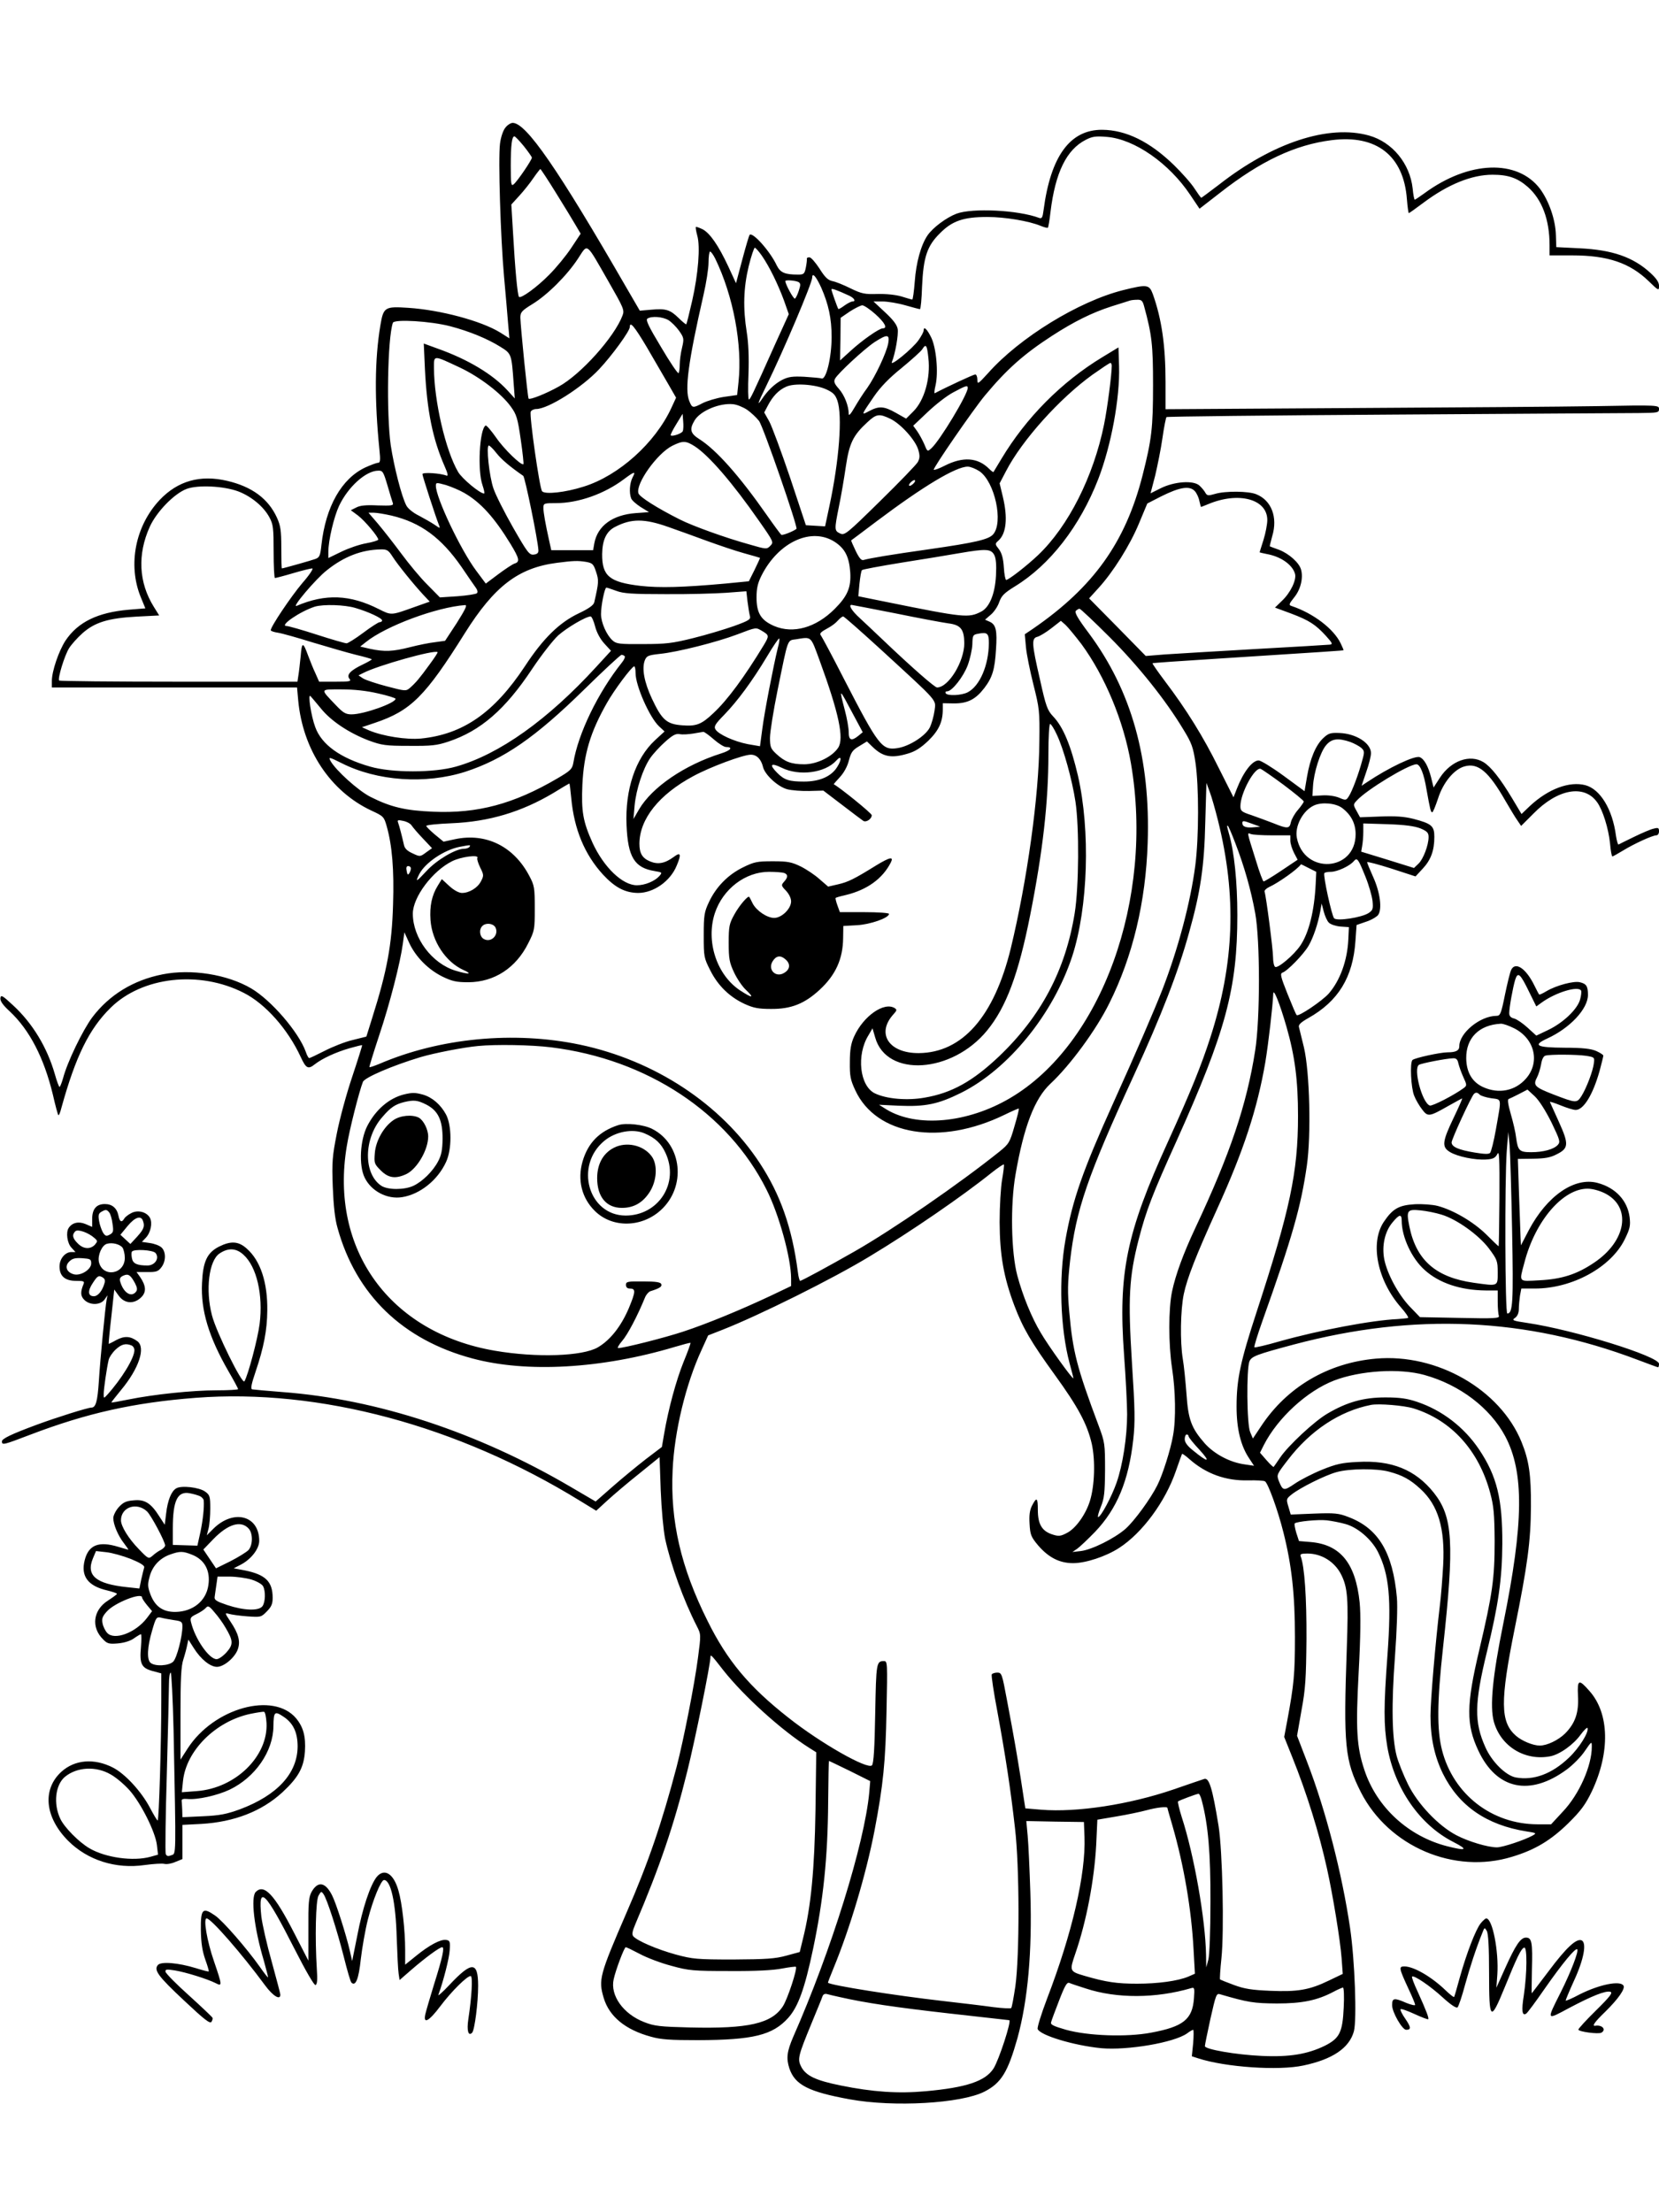 <?xml version="1.0" standalone="no"?>
<!DOCTYPE svg PUBLIC "-//W3C//DTD SVG 20010904//EN"
 "http://www.w3.org/TR/2001/REC-SVG-20010904/DTD/svg10.dtd">
<svg version="1.0" xmlns="http://www.w3.org/2000/svg"
 width="864pt" height="1152pt" viewBox="0 0 864 1152"
 preserveAspectRatio="xMidYMid meet">

<g transform="translate(0,1152) scale(0.1,-0.1)"
fill="#000000" stroke="none">
<path d="M2631 10854 c-11 -14 -23 -49 -27 -82 -10 -79 3 -492 21 -692 8 -91
18 -200 21 -243 l7 -79 -49 31 c-98 60 -310 117 -478 128 -122 8 -129 4 -145
-91 -30 -179 -31 -389 -5 -648 6 -55 4 -68 -7 -68 -8 0 -37 -11 -66 -24 -124
-58 -207 -204 -229 -404 -6 -56 -10 -65 -32 -73 -22 -8 -167 -49 -174 -49 -2
0 -3 48 -3 108 0 90 -4 115 -23 157 -45 98 -130 161 -259 191 -140 33 -257 0
-351 -99 -127 -135 -167 -337 -100 -504 l25 -61 -86 -7 c-162 -14 -265 -64
-330 -161 -35 -54 -71 -159 -71 -210 l0 -34 639 0 638 0 6 -67 c24 -258 168
-474 381 -574 63 -29 66 -32 80 -82 28 -99 39 -226 33 -407 -6 -211 -31 -345
-109 -592 l-30 -96 -72 -18 c-39 -9 -104 -35 -145 -56 -41 -21 -77 -38 -81
-38 -3 0 -12 15 -18 34 -37 102 -180 268 -284 329 -124 73 -313 103 -462 73
-152 -30 -277 -107 -365 -223 -50 -67 -131 -234 -153 -319 -7 -24 -15 -44 -18
-44 -3 0 -14 29 -24 65 -40 140 -116 266 -218 360 -55 51 -63 56 -66 38 -2
-15 12 -36 48 -69 104 -97 179 -243 225 -433 13 -57 26 -106 29 -108 3 -3 10
15 16 39 74 267 144 410 256 520 164 162 462 196 693 78 113 -57 230 -189 297
-334 28 -61 39 -66 75 -37 39 30 109 62 178 82 36 10 66 18 67 16 1 -1 -22
-75 -52 -165 -30 -89 -66 -222 -80 -295 -23 -117 -26 -147 -21 -277 4 -98 11
-167 25 -215 96 -347 339 -582 702 -679 282 -76 673 -54 1054 60 44 13 81 23
82 21 2 -1 -14 -46 -36 -99 -39 -97 -79 -245 -101 -373 l-12 -70 -83 -63 c-45
-35 -123 -99 -172 -142 l-90 -79 -128 75 c-487 286 -1010 458 -1503 495 -80 6
-151 13 -158 14 -9 3 -3 30 18 92 43 127 60 216 61 318 2 147 -36 261 -107
323 -43 39 -83 41 -145 10 -62 -32 -83 -78 -88 -190 -7 -141 35 -280 138 -459
28 -48 50 -89 50 -93 0 -3 -51 -6 -112 -6 -126 0 -327 -21 -460 -48 -49 -10
-88 -17 -88 -15 0 2 23 31 50 64 94 113 130 222 85 255 -37 27 -67 28 -109 6
-21 -12 -40 -21 -40 -20 -1 2 5 66 14 143 l15 140 23 -32 c30 -42 80 -46 118
-8 27 27 25 59 -7 106 l-18 25 55 0 c47 -1 58 3 74 24 25 32 25 82 1 104 -11
10 -38 20 -61 23 l-41 6 20 21 c26 27 36 77 22 104 -17 31 -63 43 -97 25 -16
-8 -33 -21 -37 -29 -13 -22 -24 -17 -30 15 -8 40 -33 61 -71 61 -44 0 -66 -26
-66 -78 l0 -41 -35 15 c-36 15 -69 7 -87 -20 -16 -23 -8 -80 14 -103 l21 -23
-21 0 c-33 0 -62 -35 -62 -75 0 -50 28 -75 86 -75 40 0 45 -2 39 -17 -17 -41
-16 -62 4 -82 29 -29 83 -28 105 1 l16 23 -5 -25 c-7 -40 -33 -306 -40 -420
-7 -108 -16 -140 -39 -140 -19 0 -184 -52 -284 -89 -135 -50 -182 -73 -182
-87 0 -21 9 -18 148 35 294 112 538 167 862 192 642 49 1363 -144 2000 -536
l85 -52 60 55 c33 30 107 93 165 139 l105 85 6 -173 c4 -100 14 -207 23 -252
30 -138 95 -318 165 -455 22 -43 22 -44 6 -165 -18 -139 -75 -428 -111 -567
-77 -293 -148 -501 -261 -760 -141 -326 -147 -349 -119 -444 29 -97 113 -166
246 -202 52 -15 102 -18 245 -18 288 1 389 26 470 116 52 58 86 153 129 357
54 256 77 479 79 767 1 118 3 214 4 214 2 0 51 -24 109 -52 l106 -53 -5 -60
c-25 -266 -198 -823 -396 -1272 -33 -77 -37 -111 -20 -164 29 -86 100 -122
314 -161 229 -42 580 -22 702 40 88 45 122 102 172 279 54 198 77 449 67 758
-4 121 -10 254 -14 296 l-7 76 150 -3 150 -2 3 -78 c7 -193 -64 -501 -195
-842 -30 -79 -52 -150 -49 -158 13 -33 189 -86 332 -100 136 -12 378 29 446
77 14 11 29 19 32 19 3 0 3 -31 0 -69 l-7 -69 34 -11 c142 -46 418 -65 547
-37 152 32 239 91 263 178 16 61 5 370 -20 539 -42 284 -126 610 -223 862
l-53 138 23 132 c21 112 24 167 26 372 1 216 -10 378 -30 430 -5 12 3 15 35
15 73 0 141 -42 175 -108 35 -69 39 -129 30 -387 -18 -507 -10 -583 74 -749
145 -282 485 -428 787 -335 120 36 202 86 292 174 67 66 90 98 123 166 96 203
92 406 -12 523 -56 64 -64 61 -60 -25 5 -87 -14 -143 -68 -197 -35 -34 -93
-62 -131 -62 -35 0 -93 24 -124 51 -82 72 -83 179 -6 561 66 326 83 452 84
633 1 165 -10 240 -49 336 -111 273 -440 462 -758 434 -250 -22 -464 -148
-599 -353 l-42 -63 -14 33 c-18 40 -20 328 -4 369 12 26 34 35 233 88 626 166
1208 140 1788 -80 56 -21 104 -39 107 -39 3 0 5 8 5 18 0 39 -444 177 -687
213 -75 11 -81 14 -63 26 13 9 20 26 20 46 0 18 3 49 6 70 l7 37 71 0 c194 0
395 110 467 255 28 57 31 72 26 116 -11 87 -73 154 -167 179 -120 32 -263 -67
-358 -246 l-41 -79 -2 40 c-1 22 -4 123 -8 225 l-6 185 80 1 c61 1 90 6 122
23 63 31 64 53 12 168 -24 53 -45 99 -47 104 -2 4 23 -4 55 -17 32 -13 67 -24
79 -24 41 0 89 78 124 201 11 41 20 77 20 82 0 4 -17 15 -37 24 -28 12 -71 17
-165 17 -146 1 -168 12 -90 48 118 54 212 154 212 227 0 45 -8 58 -42 66 -31
8 -122 -16 -173 -46 -20 -12 -37 -20 -39 -18 -2 2 -14 24 -26 49 -43 87 -97
123 -119 81 -6 -10 -20 -68 -33 -130 -20 -100 -25 -111 -44 -111 -85 0 -194
-89 -194 -158 0 -23 -18 -32 -61 -32 -38 0 -171 -29 -183 -40 -14 -14 -8 -145
9 -186 8 -21 27 -53 41 -71 30 -40 37 -39 137 18 38 21 70 39 72 39 2 0 -18
-46 -45 -102 -59 -123 -62 -151 -19 -177 39 -24 132 -43 189 -39 36 2 47 8 58
28 10 21 12 -15 11 -227 -1 -139 -3 -253 -4 -253 -2 0 -31 28 -66 63 -67 65
-169 125 -251 147 -26 7 -80 11 -120 9 -83 -5 -115 -23 -162 -93 -72 -110 -33
-303 89 -443 25 -28 42 -53 38 -56 -5 -2 -28 -4 -53 -6 -136 -6 -409 -58 -616
-116 -69 -20 -129 -34 -131 -31 -3 3 16 65 42 138 156 438 200 593 231 808 23
161 15 486 -15 615 -12 49 -24 97 -26 106 -4 12 9 25 48 47 157 88 233 213
246 401 l6 84 49 17 c26 8 55 25 63 35 22 30 11 118 -26 199 -17 38 -31 72
-31 76 0 4 57 -11 126 -33 l126 -41 38 41 c42 45 60 94 60 165 0 57 -14 69
-110 94 -48 12 -93 15 -171 12 l-106 -4 -18 33 c-18 32 -18 34 1 54 49 55 270
189 311 189 19 0 39 -50 52 -130 19 -105 22 -120 30 -120 4 0 17 32 30 71 27
85 84 153 138 168 71 20 126 -27 213 -179 24 -41 52 -88 63 -103 l19 -28 64
64 c126 129 265 154 332 59 29 -40 59 -136 67 -214 3 -38 9 -68 12 -68 3 0 28
14 56 31 57 35 153 79 173 79 8 0 14 9 14 21 0 18 -4 20 -27 14 -16 -3 -62
-23 -103 -43 -41 -20 -78 -38 -81 -40 -3 -1 -9 19 -13 45 -18 139 -82 243
-159 264 -83 22 -193 -19 -288 -107 l-45 -43 -49 82 c-62 103 -110 164 -149
188 -71 43 -169 8 -227 -81 l-33 -51 -13 53 c-15 58 -36 96 -59 105 -26 10
-161 -54 -276 -131 l-27 -18 24 71 c14 39 25 83 25 99 0 52 -78 102 -165 105
-47 2 -57 -2 -84 -27 -39 -37 -68 -107 -84 -200 l-13 -76 -109 80 c-60 44
-119 80 -130 80 -33 0 -79 -59 -113 -146 l-18 -46 -77 153 c-80 162 -168 304
-281 453 -37 49 -65 90 -64 92 2 2 148 12 323 23 595 38 670 43 672 45 1 1 -6
17 -15 36 -37 76 -142 156 -255 194 -16 5 -15 10 13 45 33 40 48 100 36 144
-9 36 -63 84 -115 104 -25 9 -47 17 -48 18 -1 0 5 25 13 54 29 97 -4 185 -83
217 -40 17 -162 18 -215 2 -35 -10 -41 -10 -50 5 -5 10 -19 27 -31 38 -31 29
-131 22 -203 -14 l-52 -26 24 92 c12 51 30 139 38 196 8 57 18 106 21 109 3 3
533 9 1178 13 645 4 1220 8 1280 8 101 1 107 2 107 21 0 20 -3 21 -322 15
-178 -3 -756 -7 -1285 -10 l-963 -6 0 143 c0 188 -20 327 -66 456 -19 51 -30
52 -155 21 -231 -58 -539 -247 -703 -432 -53 -58 -56 -60 -56 -34 0 15 -5 27
-11 27 -9 0 -155 -68 -211 -98 -3 -1 -2 16 4 40 16 68 4 198 -23 252 -22 44
-39 59 -39 34 0 -7 -12 -29 -26 -49 -31 -45 -152 -143 -139 -114 17 42 35 142
30 172 -4 22 -24 48 -66 87 l-60 56 48 0 c26 0 80 -9 118 -20 38 -11 73 -20
76 -20 4 0 9 53 11 118 7 153 26 211 93 277 64 65 123 85 247 85 91 0 217 -21
277 -46 19 -8 36 -12 38 -10 3 2 9 40 14 83 25 204 83 324 184 375 33 17 51
20 110 15 144 -12 323 -137 433 -301 l49 -73 107 83 c212 166 391 250 581 274
234 30 375 -81 392 -307 3 -40 8 -73 10 -73 2 0 36 24 76 54 128 96 252 146
360 146 82 0 130 -17 183 -63 75 -66 114 -171 114 -304 l0 -53 118 0 c185 0
300 -39 399 -135 51 -50 53 -50 53 -24 0 19 -13 38 -44 67 -90 83 -199 121
-371 129 l-120 6 -2 61 c-2 82 -36 179 -83 243 -118 155 -371 146 -601 -23
-26 -19 -49 -34 -51 -34 -3 0 -8 26 -11 58 -14 130 -106 242 -227 276 -210 59
-501 -36 -782 -256 -49 -37 -90 -68 -92 -68 -2 0 -18 22 -35 48 -17 27 -66 82
-108 123 -126 122 -249 182 -373 183 -167 1 -268 -137 -305 -417 -5 -40 -9
-47 -23 -42 -108 41 -348 53 -431 22 -54 -21 -122 -72 -150 -112 -35 -51 -60
-143 -67 -241 -4 -52 -10 -94 -13 -94 -3 0 -28 7 -56 16 -31 9 -79 14 -125 13
-67 -2 -82 1 -140 29 -36 18 -78 35 -95 38 -23 5 -39 20 -67 65 -21 32 -44 59
-53 59 -8 0 -14 -3 -13 -7 1 -5 -1 -25 -5 -45 -7 -35 -11 -38 -41 -38 -69 0
-92 10 -111 48 -34 73 -125 175 -141 159 -3 -3 -20 -60 -38 -128 l-33 -124
-40 87 c-52 111 -96 174 -134 194 -17 8 -33 14 -35 12 -2 -2 1 -22 7 -44 17
-58 5 -202 -26 -339 -15 -66 -29 -122 -31 -124 -1 -2 -20 13 -40 33 -45 44
-67 50 -144 43 l-58 -5 -68 117 c-360 624 -524 861 -594 861 -10 0 -28 -11
-39 -26z m97 -95 c23 -29 42 -56 42 -60 0 -12 -76 -124 -95 -139 -13 -11 -15
1 -15 96 0 109 6 154 19 154 4 0 26 -23 49 -51z m169 -246 c44 -71 90 -146
103 -169 l24 -41 -49 -74 c-27 -41 -79 -104 -115 -140 -64 -65 -147 -125 -157
-115 -8 7 -21 153 -31 331 l-9 150 41 45 c23 25 56 66 74 93 18 26 35 47 36
47 2 0 40 -57 83 -127z m272 -459 c79 -138 84 -149 73 -177 -42 -112 -217
-307 -332 -370 -68 -38 -150 -70 -157 -63 -5 5 -42 375 -43 422 0 28 7 36 62
70 79 48 181 150 238 237 53 80 38 92 159 -119z m799 134 c40 -58 84 -149 115
-233 l25 -71 -70 -154 c-123 -275 -131 -290 -138 -290 -4 0 -5 60 -2 133 3 87
0 161 -9 217 -20 126 -17 230 10 343 13 53 28 97 32 97 4 0 21 -19 37 -42z
m-243 -15 c94 -194 142 -449 121 -644 l-7 -66 -70 -10 c-38 -6 -87 -21 -109
-32 -52 -27 -55 -27 -70 10 -25 60 -6 204 74 554 14 61 26 136 26 168 0 31 4
57 8 57 5 0 17 -17 27 -37z m552 -151 c38 -87 54 -160 54 -257 0 -105 -28
-223 -52 -216 -8 3 -48 6 -90 9 -62 3 -83 0 -115 -16 -39 -20 -77 -56 -107
-102 -27 -39 -20 -19 24 71 90 184 239 535 239 564 0 29 21 4 47 -53z m-118
29 c11 -7 11 -15 1 -45 -6 -19 -15 -38 -20 -41 -7 -4 -50 75 -50 91 0 8 55 3
69 -5z m264 -71 c27 -13 36 -30 16 -30 -6 0 -24 -9 -41 -21 -16 -12 -30 -20
-32 -18 -5 7 -36 95 -36 102 0 7 28 -3 93 -33z m1536 -57 c40 -146 46 -201 46
-408 0 -224 -7 -283 -55 -472 -89 -348 -256 -581 -570 -797 l-43 -29 6 -66 c3
-36 21 -124 39 -196 31 -123 33 -138 31 -295 -2 -286 -64 -727 -149 -1079 -87
-355 -252 -543 -479 -545 -156 -1 -223 102 -132 202 18 20 19 24 7 32 -55 35
-164 -41 -212 -148 -16 -35 -22 -69 -22 -132 -1 -74 3 -93 28 -147 109 -236
443 -291 778 -128 39 19 73 34 74 32 2 -2 -8 -43 -23 -93 -24 -84 -29 -91 -78
-131 -210 -168 -555 -406 -755 -520 -135 -77 -275 -153 -283 -153 -3 0 -9 21
-12 48 -30 229 -91 402 -198 565 -202 308 -547 535 -937 617 -344 72 -730 35
-1044 -100 -27 -11 -50 -19 -52 -17 -2 1 21 75 50 163 57 170 111 382 124 480
l8 59 26 -57 c34 -72 98 -137 173 -174 50 -24 72 -29 135 -29 134 1 247 74
311 203 33 65 34 71 34 182 0 107 -2 119 -28 168 -81 155 -226 226 -387 192
l-60 -13 -45 37 c-25 21 -45 41 -45 45 0 5 60 11 133 14 194 8 363 59 528 157
45 28 83 50 84 50 2 0 6 -34 10 -76 15 -163 70 -294 165 -398 63 -68 115 -95
183 -96 81 0 168 61 201 142 26 61 21 73 -16 45 -45 -33 -81 -40 -122 -23 -41
17 -56 42 -56 93 1 129 103 256 280 351 88 48 261 112 300 112 31 0 54 -23 64
-65 10 -40 77 -102 126 -115 23 -6 74 -10 114 -9 l74 2 97 -74 c53 -41 103
-78 110 -83 15 -11 45 9 45 29 0 10 -171 148 -198 161 -1 0 13 17 32 37 21 23
39 55 47 87 11 42 19 54 53 74 l41 25 30 -29 c54 -52 98 -60 184 -34 38 11 67
30 106 67 54 53 75 98 75 163 l0 32 59 -1 c71 0 112 21 158 81 41 54 54 96 60
199 7 100 0 130 -32 145 l-25 11 30 26 c17 14 37 44 44 66 12 33 26 47 81 81
183 112 339 313 435 560 67 174 113 421 108 587 l-3 98 -84 -51 c-213 -129
-398 -316 -526 -530 -22 -36 -40 -66 -41 -68 -1 -2 -11 5 -23 17 -59 59 -136
64 -231 16 -29 -15 -54 -24 -57 -21 -6 6 204 311 266 386 116 139 203 216 351
312 113 73 207 120 310 153 47 15 90 28 95 30 6 2 22 4 37 4 23 1 29 -5 37
-36z m-1400 -39 c49 -44 65 -74 38 -74 -18 0 -106 -61 -168 -118 l-54 -49 2
111 1 111 48 33 c27 17 56 32 65 32 9 0 40 -21 68 -46z m-1078 -31 c16 -10 41
-35 56 -56 25 -36 26 -41 15 -88 -7 -28 -12 -67 -12 -88 0 -21 -3 -41 -6 -44
-4 -4 -45 57 -91 135 -65 108 -82 143 -71 149 22 14 78 10 109 -8z m-1136 -32
c99 -26 194 -65 261 -107 58 -36 58 -37 69 -189 l6 -80 -38 42 c-77 84 -205
161 -362 217 l-74 27 6 -133 c11 -219 40 -363 103 -507 16 -36 19 -51 10 -48
-32 13 -126 19 -126 8 0 -10 69 -223 86 -265 7 -19 7 -19 -22 1 -16 11 -53 32
-81 47 -31 15 -59 38 -67 54 -25 48 -64 202 -81 313 -23 164 -17 556 11 638 7
20 196 9 299 -18z m1023 -108 c38 -65 88 -151 111 -191 l42 -73 -24 -52 c-84
-183 -274 -354 -457 -411 -97 -31 -203 -42 -217 -24 -13 16 -67 394 -59 414 3
7 16 14 28 14 63 0 239 112 328 207 67 71 160 199 160 220 0 32 23 5 88 -104z
m1258 20 c-9 -50 -68 -175 -110 -234 -19 -25 -48 -71 -65 -100 -20 -35 -31
-47 -31 -34 0 41 -22 97 -51 130 -24 27 -28 38 -20 53 15 28 150 153 205 190
67 43 80 42 72 -5z m209 -77 c12 -106 -21 -221 -78 -278 l-38 -38 -53 30 c-62
35 -88 37 -140 9 -42 -22 -43 -24 26 77 33 48 79 96 144 148 52 43 100 86 107
97 19 31 25 23 32 -45z m-2440 -50 c104 -49 217 -136 265 -203 30 -41 36 -60
52 -172 10 -68 16 -126 14 -128 -10 -10 -102 79 -142 138 -26 37 -51 66 -55
63 -32 -19 -43 -236 -16 -311 8 -24 12 -43 8 -43 -22 0 -114 77 -135 112 -66
113 -125 370 -126 541 0 69 -6 69 135 3z m3395 9 c0 -44 -23 -222 -40 -305
-55 -271 -186 -531 -344 -681 -58 -55 -153 -129 -166 -129 -4 0 -10 29 -12 65
-3 46 -10 73 -25 94 -22 28 -22 29 -3 46 41 37 49 118 23 227 l-17 71 33 63
c83 161 280 380 451 503 47 33 88 61 93 61 4 0 7 -7 7 -15z m-1488 -122 c37
-17 48 -28 59 -59 27 -78 10 -310 -42 -552 l-22 -103 -50 3 -50 3 -82 247
c-46 136 -95 268 -109 294 l-26 46 19 36 c25 48 56 81 95 98 42 20 149 13 208
-13z m738 7 c0 -34 -145 -274 -189 -314 -21 -19 -21 -19 -37 20 -9 21 -26 52
-37 68 l-21 29 75 71 c41 39 101 86 134 103 65 35 75 38 75 23z m-1149 -114
c20 -14 48 -40 62 -58 22 -29 204 -555 195 -562 -16 -13 -72 -35 -79 -31 -4 3
-38 49 -75 102 -144 206 -264 341 -353 397 -46 29 -51 51 -24 96 29 50 131 93
202 85 19 -2 51 -15 72 -29z m-335 -111 c-4 -12 -55 -30 -63 -22 -2 3 11 29
29 58 l33 54 3 -39 c2 -21 1 -44 -2 -51z m1081 64 c54 -26 129 -109 145 -160
9 -31 9 -44 -2 -65 -8 -14 -97 -106 -197 -204 -174 -171 -184 -179 -208 -168
-30 14 -30 20 -6 140 11 52 27 146 36 208 18 122 38 163 112 231 47 44 62 46
120 18z m-1019 -143 c74 -48 196 -189 336 -390 75 -107 76 -110 58 -128 -18
-19 -21 -19 -110 7 -123 34 -295 96 -362 130 -119 60 -209 117 -215 136 -16
49 98 209 177 248 55 27 70 26 116 -3z m-1033 -35 c25 -32 69 -70 140 -119 9
-6 76 -333 79 -387 1 -14 -6 -21 -24 -23 -23 -3 -33 10 -108 141 -45 79 -91
170 -102 203 -22 63 -39 224 -24 224 5 -1 23 -18 39 -39z m2516 -95 c80 -55
126 -267 71 -329 -24 -27 -96 -43 -332 -77 -205 -29 -305 -46 -342 -56 -12 -4
-23 9 -42 48 -14 29 -24 53 -23 54 1 0 60 45 132 99 242 182 413 285 475 285
14 0 41 -11 61 -24z m-3083 -74 c12 -42 25 -84 28 -92 4 -13 -8 -14 -79 -12
-60 3 -92 0 -112 -11 l-28 -14 38 -28 c36 -28 105 -110 105 -125 0 -4 -28 -13
-62 -19 -35 -6 -93 -26 -130 -44 l-68 -33 0 32 c0 60 29 182 56 240 47 99 140
183 204 183 23 1 27 -6 48 -77z m1276 41 c-15 -30 -18 -80 -7 -108 3 -10 26
-30 49 -45 l44 -27 -69 -5 c-121 -9 -199 -66 -216 -158 l-6 -35 -109 0 -109 0
-10 45 c-21 94 -31 152 -31 175 0 24 3 25 66 25 116 0 252 48 354 125 55 41
63 43 44 8z m1466 -28 c-7 -8 -17 -15 -22 -15 -6 0 -5 7 2 15 7 8 17 15 22 15
6 0 5 -7 -2 -15z m-2342 -52 c85 -49 156 -127 241 -266 46 -76 50 -93 20 -102
-11 -4 -49 -29 -85 -56 l-64 -48 -50 67 c-82 110 -210 381 -210 442 0 18 2 18
53 4 28 -9 71 -27 95 -41z m-1177 8 c68 -26 132 -79 162 -135 20 -37 22 -56
22 -179 0 -75 3 -137 7 -137 4 0 47 11 94 25 47 14 93 25 100 25 8 0 -15 -35
-52 -77 -59 -70 -164 -226 -164 -245 0 -4 17 -10 38 -13 20 -3 102 -26 182
-51 80 -24 180 -53 224 -64 43 -10 80 -21 82 -23 2 -2 -19 -14 -46 -27 -65
-31 -87 -54 -70 -75 11 -13 2 -15 -73 -15 l-85 0 -19 43 c-11 23 -28 65 -38
92 -27 74 -33 74 -39 -1 -4 -38 -9 -84 -12 -101 l-5 -33 -618 0 c-340 0 -620
3 -623 6 -9 9 28 131 52 169 12 19 43 54 69 77 64 57 134 79 283 87 l117 6
-28 45 c-79 127 -86 273 -21 417 36 79 128 173 192 197 59 22 194 15 269 -13z
m4982 1 c9 -10 20 -33 23 -50 4 -18 8 -32 9 -32 1 0 18 7 38 15 158 66 307 26
307 -83 0 -22 -9 -69 -20 -104 -11 -34 -20 -64 -20 -64 0 -1 17 -5 37 -9 73
-13 133 -55 147 -102 10 -31 -23 -100 -68 -142 l-36 -35 84 -31 c95 -36 127
-57 182 -117 34 -38 36 -43 19 -45 -11 -1 -186 -12 -390 -23 -203 -12 -415
-24 -469 -28 l-99 -8 -147 150 -148 150 49 54 c76 83 164 223 211 337 l43 103
70 36 c100 50 151 58 178 28z m-4184 -127 c152 -36 259 -115 365 -268 33 -49
67 -98 75 -109 8 -11 10 -22 5 -27 -5 -5 -50 -12 -101 -16 l-92 -6 -64 65
c-36 35 -97 109 -137 163 -40 54 -95 124 -122 156 l-49 57 28 0 c15 0 57 -7
92 -15z m1441 -59 c52 -18 145 -52 205 -74 61 -22 146 -51 190 -63 44 -12 81
-23 83 -24 1 -1 -12 -29 -28 -62 l-30 -60 -123 -12 c-222 -20 -341 -23 -441
-12 -162 19 -201 51 -200 166 1 73 22 118 67 141 85 44 152 44 277 0z m869
-79 c52 -35 73 -76 79 -157 5 -79 -14 -124 -81 -191 -98 -98 -216 -131 -315
-89 -69 30 -92 67 -92 149 0 47 6 74 26 114 89 176 262 254 383 174z m-2305
-75 c26 -41 109 -144 162 -201 l32 -34 -82 -29 c-120 -43 -117 -43 -183 -10
-150 76 -278 81 -428 17 -30 -13 100 141 158 186 89 71 180 106 279 108 33 1
41 -4 62 -37z m3134 8 c9 -17 12 -51 9 -107 -5 -96 -34 -166 -77 -188 -66 -34
-87 -32 -497 51 l-143 29 6 65 c4 36 9 68 13 71 3 4 96 21 206 39 110 17 247
40 305 50 135 23 161 22 178 -10z m-2126 -36 c33 -6 39 -11 52 -51 15 -45 15
-54 -9 -159 -3 -15 -28 -33 -81 -58 -101 -48 -185 -130 -280 -275 -160 -242
-322 -355 -542 -377 -75 -7 -197 12 -269 42 l-38 17 68 23 c187 63 262 138
468 467 154 245 279 340 479 366 86 11 108 12 152 5z m158 -151 c37 -14 84
-17 255 -17 116 -1 258 3 316 7 l106 8 6 -53 c4 -29 9 -63 12 -74 6 -19 -2
-25 -82 -54 -48 -17 -144 -46 -213 -63 -108 -27 -143 -31 -261 -31 -123 -1
-139 1 -159 19 -31 28 -60 93 -60 137 0 45 19 138 28 138 4 0 27 -8 52 -17z
m-1359 -89 c68 -20 139 -53 139 -65 0 -5 -6 -9 -13 -9 -6 0 -45 -25 -85 -55
-40 -30 -80 -55 -87 -55 -8 0 -78 20 -155 45 -77 25 -148 45 -157 45 -42 0 71
77 147 101 44 13 155 10 211 -7z m528 -78 l-61 -93 -51 -7 c-29 -3 -88 -15
-131 -26 -90 -23 -133 -25 -208 -9 l-52 12 29 23 c104 84 368 182 517 193 13
1 1 -23 -43 -93z m2284 50 c122 -25 246 -48 275 -52 65 -8 83 -30 84 -103 0
-96 -82 -231 -142 -231 -12 0 -132 105 -280 246 -41 39 -96 91 -122 115 -41
37 -61 69 -43 69 3 0 105 -20 228 -44z m1115 -123 c151 -151 293 -329 385
-482 43 -70 51 -92 63 -173 18 -123 18 -388 -1 -535 -25 -193 -90 -436 -172
-648 -43 -109 -134 -321 -258 -595 -156 -346 -209 -497 -246 -705 -36 -202
-27 -462 21 -643 11 -40 20 -75 20 -79 0 -12 -130 168 -170 237 -47 78 -94
193 -122 298 -32 120 -37 369 -9 527 43 248 99 394 181 471 103 96 239 281
307 419 122 244 190 528 200 835 15 439 -84 793 -306 1092 -58 77 -76 109 -68
117 6 6 15 11 19 11 5 0 75 -66 156 -147z m-2679 56 c8 -32 27 -67 48 -90 l35
-38 -78 -85 c-251 -274 -503 -454 -729 -518 -115 -33 -335 -33 -448 0 -154 44
-252 114 -285 205 -22 58 -40 178 -25 162 5 -5 29 -34 54 -64 53 -66 147 -128
249 -167 68 -25 88 -28 210 -28 116 -1 145 2 205 22 168 56 296 167 436 378
48 72 109 150 136 175 45 40 143 98 169 99 5 0 16 -23 23 -51z m1488 -121
c307 -282 287 -259 280 -319 -4 -28 -15 -68 -25 -88 -23 -44 -107 -98 -169
-107 -80 -12 -98 12 -278 361 -59 116 -113 216 -118 223 -11 14 -6 19 43 46
14 8 34 23 44 35 11 12 23 21 27 21 5 0 93 -78 196 -172z m1045 28 c123 -168
220 -401 258 -622 121 -704 -153 -1462 -629 -1742 -222 -131 -487 -155 -645
-59 l-38 24 103 -5 c139 -6 205 8 324 67 247 123 480 410 579 711 83 255 95
655 30 940 -37 158 -77 255 -130 310 -29 31 -37 51 -68 192 -43 187 -45 214
-13 222 12 3 45 23 72 44 l50 39 24 -21 c13 -12 50 -57 83 -100z m-1661 67
c35 -21 35 -25 7 -72 -102 -168 -190 -287 -262 -354 -63 -60 -90 -70 -164 -64
-80 6 -105 28 -157 139 -40 86 -53 156 -37 199 10 24 17 27 79 34 91 9 296 61
402 101 103 39 96 38 132 17z m1179 -62 c-1 -115 -47 -223 -110 -256 -33 -17
-106 -20 -115 -5 -3 6 0 10 8 10 25 0 84 75 107 136 12 33 23 82 24 109 1 47
3 50 31 55 47 9 55 2 55 -49z m-1099 -24 c-23 -94 -70 -336 -81 -423 l-12 -90
-64 11 c-71 14 -153 51 -168 77 -9 15 -1 28 45 75 70 72 148 178 224 305 32
54 61 96 63 93 3 -2 0 -24 -7 -48z m217 -65 c101 -276 129 -408 97 -456 -31
-47 -111 -86 -177 -86 -67 0 -101 13 -145 54 -29 27 -33 36 -33 84 0 29 18
142 40 250 56 274 49 256 96 263 82 13 75 19 122 -109z m-2032 -24 c-50 -69
-71 -94 -102 -121 -20 -17 -25 -16 -120 9 -54 14 -110 33 -123 41 l-24 16 24
12 c74 39 373 123 388 109 2 -2 -17 -31 -43 -66z m1018 44 c2 -4 -4 -19 -15
-32 -125 -157 -228 -370 -253 -522 -6 -33 -14 -41 -84 -82 -227 -133 -415
-183 -646 -173 -145 6 -221 24 -326 77 -64 32 -183 140 -209 188 -11 21 -8 21
58 -12 186 -94 436 -111 644 -45 200 65 365 179 617 426 102 100 190 182 197
183 6 0 14 -4 17 -8z m56 -87 c0 -66 73 -231 122 -277 l29 -27 -50 -46 c-102
-95 -156 -257 -148 -442 7 -166 41 -222 146 -239 41 -7 41 -7 24 -27 -24 -26
-74 -47 -116 -47 -75 0 -172 93 -231 221 -50 111 -59 163 -53 303 8 161 41
272 127 424 38 68 130 191 143 192 4 0 7 -16 7 -35z m-1341 -106 c50 -11 91
-24 91 -28 0 -22 -165 -81 -229 -81 -31 0 -44 8 -82 48 -83 87 -85 82 29 82
66 0 131 -7 191 -21z m2471 -103 l53 -99 -23 -19 c-36 -29 -50 -23 -50 20 0
21 -9 72 -20 113 -31 119 -31 119 40 -15z m1064 -112 c35 -73 80 -236 97 -349
20 -133 18 -443 -4 -580 -48 -297 -175 -537 -394 -746 -136 -129 -246 -191
-388 -215 -90 -16 -197 -7 -258 22 -80 38 -98 200 -34 303 l21 36 14 -48 c59
-209 400 -187 583 37 99 121 163 292 224 600 66 333 95 588 95 839 0 86 4 157
9 157 5 0 21 -25 35 -56z m-1787 -24 c25 -22 54 -40 64 -40 39 0 25 -18 -27
-34 -189 -60 -358 -175 -426 -291 l-29 -50 6 70 c8 85 44 193 81 247 15 22 50
60 78 85 39 35 56 44 76 40 14 -3 45 -1 70 3 25 4 49 8 53 9 5 0 29 -17 54
-39z m3316 -14 c21 -8 47 -22 57 -31 16 -15 17 -21 5 -63 -19 -72 -53 -162
-70 -188 -14 -22 -16 -23 -51 -8 -22 9 -58 14 -88 12 l-51 -3 3 50 c4 72 38
179 68 214 29 35 63 39 127 17z m-2673 -130 c-30 -49 -91 -76 -173 -76 -77 0
-102 8 -139 45 -44 44 -34 55 23 27 91 -45 226 -27 284 37 27 31 31 8 5 -33z
m2325 -93 c57 -43 105 -82 105 -87 0 -4 -14 -24 -30 -43 -17 -19 -33 -48 -37
-64 -7 -35 -17 -36 -91 -6 -31 12 -83 31 -114 42 -52 17 -58 22 -58 47 0 68
75 206 106 194 7 -3 61 -40 119 -83z m-342 -185 c98 -393 86 -742 -40 -1132
-47 -145 -100 -277 -221 -543 -216 -474 -259 -682 -228 -1108 9 -121 16 -260
16 -310 0 -117 -23 -265 -55 -356 -25 -72 -82 -179 -96 -179 -4 0 2 24 14 53
18 44 21 73 22 192 0 135 -1 144 -33 230 -114 304 -135 387 -153 590 -10 109
-9 152 4 270 31 266 90 439 332 965 144 313 231 538 288 745 59 210 79 343 84
574 l6 204 17 -46 c10 -26 29 -93 43 -149z m646 65 c47 -35 71 -81 71 -137 0
-195 -269 -212 -306 -19 -12 61 32 143 90 169 40 18 111 12 145 -13z m-4845
-92 c6 -9 31 -39 58 -67 l48 -51 -31 -22 c-31 -23 -32 -23 -70 -5 -27 12 -41
25 -45 43 -11 49 -25 102 -31 118 -5 13 0 14 28 8 19 -4 38 -15 43 -24z m4386
-9 c-40 -4 -60 3 -60 22 0 13 6 13 46 -2 l47 -17 -33 -3z m868 -6 c35 -15 42
-23 42 -45 0 -42 -28 -116 -53 -139 l-23 -22 -138 43 -137 42 5 29 c3 16 6 49
6 73 l0 45 128 -4 c90 -3 139 -10 170 -22z m-964 -78 c46 -120 80 -238 103
-363 26 -142 26 -550 0 -715 -44 -282 -130 -538 -312 -925 -62 -132 -103 -244
-121 -330 -19 -90 -19 -274 0 -400 18 -116 21 -266 5 -351 -12 -71 -54 -204
-82 -259 -35 -70 -119 -185 -165 -226 -57 -50 -175 -109 -233 -116 l-44 -5 25
17 c14 10 55 49 92 87 115 120 176 267 200 482 10 91 9 156 -7 401 -21 335
-15 445 35 640 39 151 70 232 198 515 256 569 316 793 316 1175 0 172 -16 329
-44 425 -11 40 -11 40 -6 40 3 0 21 -42 40 -92z m192 42 l94 0 0 -28 c0 -15 9
-43 19 -63 l19 -36 -85 -57 c-46 -31 -88 -56 -92 -56 -4 0 -22 48 -40 108 -49
156 -47 146 -27 139 10 -4 60 -7 112 -7z m-4181 -60 c-3 -5 -16 -10 -29 -10
-44 0 -144 -60 -195 -116 -54 -58 -60 -61 -37 -15 31 59 129 125 209 141 59
11 59 11 52 0z m41 -58 c-3 -5 4 -27 15 -50 19 -38 19 -42 4 -71 -17 -34 -61
-61 -99 -61 -16 0 -42 14 -66 36 l-39 36 -21 -34 c-31 -50 -43 -106 -38 -179
8 -111 79 -218 171 -260 50 -22 30 -25 -40 -4 -123 37 -223 170 -223 297 0 86
102 222 204 273 47 24 144 36 132 17z m4625 -97 c18 -44 34 -101 37 -126 4
-42 2 -49 -21 -64 -36 -23 -163 -43 -179 -27 -12 12 -58 222 -51 235 2 4 18 7
34 7 33 0 98 30 119 55 18 21 23 14 61 -80z m-296 45 l40 -20 -3 -63 c-7 -143
-36 -256 -80 -321 -34 -50 -117 -120 -131 -111 -6 3 -11 26 -11 50 0 41 -36
317 -44 341 -3 6 8 17 22 24 49 22 152 95 167 119 1 1 19 -8 40 -19z m-4675
-2 c0 -7 -4 -19 -9 -26 -6 -10 -10 -7 -13 12 -4 18 -1 26 8 26 8 0 14 -6 14
-12z m4781 -283 c9 -9 36 -18 60 -20 l44 -3 -3 -64 c-5 -110 -43 -214 -102
-282 -35 -39 -158 -122 -167 -112 -4 3 -25 54 -48 111 -36 90 -39 105 -26 110
25 8 110 95 136 140 25 43 49 115 61 180 l7 40 11 -42 c6 -23 18 -50 27 -58z
m-4341 -24 c20 -39 -22 -82 -60 -61 -22 12 -27 49 -8 68 18 18 56 14 68 -7z
m5384 -337 l37 -75 29 21 c74 53 188 87 204 62 3 -5 1 -26 -5 -47 -14 -51 -89
-122 -167 -159 l-61 -29 -45 41 c-25 23 -56 44 -70 48 -18 4 -26 13 -26 28 0
30 19 134 31 174 14 43 26 33 73 -64z m-1264 -181 c44 -154 60 -278 60 -465 0
-293 -42 -489 -215 -1018 -85 -260 -105 -352 -105 -495 0 -116 22 -205 66
-270 l25 -38 -47 7 c-78 10 -160 54 -210 110 -70 80 -86 124 -95 259 -5 65
-13 146 -19 180 -15 91 -12 255 5 338 18 84 62 197 174 444 137 301 209 520
251 765 16 98 38 287 41 355 1 32 34 -51 69 -172z m1186 -8 c107 -54 136 -177
61 -262 -56 -64 -142 -81 -223 -44 -57 26 -87 77 -88 150 -1 106 67 174 180
180 11 1 42 -10 70 -24z m-5015 -99 c500 -62 921 -341 1121 -741 65 -128 128
-358 128 -462 l0 -40 -107 -51 c-155 -73 -332 -146 -454 -186 -96 -32 -310
-86 -339 -86 -7 0 3 17 20 37 28 32 80 130 119 226 6 15 19 30 28 33 48 15 62
24 57 37 -4 10 -28 14 -94 14 -82 1 -90 -1 -90 -18 0 -12 7 -19 19 -19 33 0
32 -15 -4 -102 -40 -94 -96 -166 -161 -204 -80 -47 -320 -55 -536 -18 -548 93
-862 527 -772 1065 14 88 65 287 84 335 9 23 154 85 300 129 71 21 223 51 300
58 91 9 277 6 381 -7z m5389 -44 c43 -7 45 -8 41 -37 -4 -40 -39 -132 -65
-173 -24 -37 -27 -37 -147 9 -95 37 -106 47 -85 87 9 17 18 48 22 70 4 26 13
43 23 45 26 7 162 6 211 -1z m-665 -39 c4 -16 15 -48 26 -72 19 -41 19 -44 2
-57 -50 -37 -165 -96 -177 -91 -40 15 -87 193 -56 212 13 8 141 33 177 34 17
1 24 -6 28 -26z m485 -308 c44 -92 47 -101 33 -117 -21 -23 -75 -38 -139 -38
-61 0 -69 8 -78 75 -3 28 -16 83 -28 124 -14 49 -18 76 -11 78 6 2 30 14 54
26 l44 23 38 -35 c23 -22 56 -74 87 -136z m-373 144 c5 -5 32 -14 59 -18 57
-8 54 6 25 -160 -11 -63 -25 -119 -31 -125 -7 -7 -31 -6 -79 2 -86 14 -121 30
-121 53 0 17 102 238 116 252 10 10 18 9 31 -4z m168 -709 c7 -370 4 -430 -25
-430 -12 0 -14 688 -3 845 l8 100 7 -70 c3 -38 9 -239 13 -445z m-2656 268
c-7 -40 -13 -140 -13 -223 1 -171 21 -285 76 -432 45 -119 88 -192 211 -362
121 -167 169 -256 193 -360 19 -87 15 -218 -10 -298 -22 -70 -74 -143 -120
-166 -32 -17 -43 -18 -74 -8 -55 17 -77 53 -77 128 0 65 -6 70 -31 21 -11 -22
-15 -49 -12 -94 3 -56 8 -68 44 -111 55 -64 112 -93 183 -93 66 0 171 35 239
79 121 78 241 241 296 401 16 47 31 87 32 89 2 2 19 -10 38 -27 87 -77 190
-114 307 -111 42 1 81 -1 87 -5 16 -10 67 -150 96 -266 43 -170 60 -323 60
-545 0 -192 -5 -246 -40 -435 l-16 -85 42 -105 c75 -186 140 -395 181 -581 31
-140 69 -373 76 -466 l6 -82 -73 -35 c-101 -49 -163 -59 -305 -53 -95 4 -134
10 -188 30 -38 14 -70 27 -73 29 -2 3 1 52 7 109 15 140 6 562 -15 692 -32
196 -49 252 -75 243 -9 -3 -81 -27 -161 -55 -229 -78 -500 -120 -687 -105
l-83 7 -5 31 c-2 17 -12 76 -20 131 -18 113 -32 198 -71 403 -25 134 -27 142
-50 142 -12 0 -25 -4 -29 -9 -3 -6 10 -94 30 -198 42 -229 68 -399 91 -603 24
-203 24 -663 2 -823 -9 -59 -18 -111 -22 -114 -3 -3 -45 -1 -93 5 -48 7 -167
21 -263 32 -253 29 -581 81 -598 95 -1 1 12 35 29 76 85 206 169 488 213 714
46 240 58 361 63 628 5 246 5 257 -13 257 -40 0 -41 -8 -46 -273 -3 -179 -8
-261 -17 -270 -23 -23 -267 115 -436 249 -205 161 -318 297 -420 503 -139 278
-195 521 -182 786 9 202 69 449 151 626 l34 75 74 29 c191 75 574 265 768 383
213 128 485 315 634 435 33 26 61 45 64 43 2 -3 -2 -38 -9 -78z m3139 -72
c141 -71 113 -249 -57 -362 -89 -60 -167 -85 -283 -91 -112 -6 -107 -13 -79
92 56 217 200 385 329 385 25 0 62 -10 90 -24z m-7789 -100 c6 -7 14 -33 17
-59 6 -39 4 -46 -14 -56 -18 -10 -24 -8 -36 11 -7 13 -17 40 -20 60 -5 29 -3
39 11 47 24 14 29 13 42 -3z m6938 -11 c80 -24 194 -106 247 -176 43 -58 46
-65 46 -125 0 -74 4 -72 -125 -54 -197 28 -299 117 -335 293 -17 84 -12 91 58
84 31 -3 80 -13 109 -22z m-207 -32 c0 -84 52 -196 119 -256 76 -69 188 -106
319 -107 l62 0 0 -59 c0 -33 3 -66 6 -74 4 -12 -24 -14 -203 -10 l-208 4 -53
55 c-60 63 -118 171 -133 247 -13 70 3 143 42 190 36 44 49 47 49 10z m-6556
1 c11 -29 6 -44 -29 -83 l-36 -39 -26 24 -26 24 37 45 c38 46 69 57 80 29z
m-252 -91 c17 -15 17 -17 2 -35 -24 -25 -60 -23 -89 7 -27 26 -31 45 -13 63
13 13 69 -7 100 -35z m146 -50 c6 -9 12 -33 12 -53 0 -87 -116 -105 -135 -21
-7 35 16 87 42 94 28 8 67 -2 81 -20z m630 -37 c69 -62 103 -209 84 -361 -10
-78 -60 -266 -79 -298 -11 -19 -147 257 -169 343 -35 133 -16 287 40 323 45
30 86 28 124 -7z m-458 9 c22 -27 -3 -65 -42 -65 -55 0 -76 10 -81 38 -3 15
-3 30 0 34 9 15 110 9 123 -7z m-335 -54 c0 -32 -54 -66 -90 -57 -38 10 -50
41 -25 66 17 17 31 20 68 18 42 -3 47 -5 47 -27z m229 -105 c11 -22 12 -33 4
-43 -25 -31 -65 -5 -82 53 -5 15 0 24 16 31 26 12 38 4 62 -41z m-160 1 c-11
-39 -34 -67 -55 -67 -31 0 -34 27 -5 70 23 35 29 39 47 30 15 -8 18 -17 13
-33z m140 -323 c9 -3 16 -15 16 -25 0 -41 -67 -150 -142 -233 -18 -19 -18 -19
-18 5 0 25 16 136 26 178 3 13 19 37 36 53 30 28 52 34 82 22z m6734 -154
c184 -51 342 -171 421 -319 99 -187 97 -450 -10 -976 -56 -276 -71 -431 -49
-511 36 -128 161 -205 293 -180 49 9 122 61 159 113 18 24 34 40 36 34 7 -22
-44 -104 -97 -154 -89 -85 -184 -120 -277 -103 -52 10 -125 82 -158 157 -59
131 -58 228 8 498 59 241 79 378 80 561 1 234 -28 353 -121 492 -78 116 -192
204 -323 248 -50 17 -89 23 -165 23 -113 0 -200 -24 -303 -85 -68 -40 -203
-166 -245 -228 -17 -25 -32 -47 -34 -49 -1 -2 -18 13 -37 35 l-34 39 20 40
c72 141 224 281 366 336 136 52 340 65 470 29z m-57 -174 c197 -61 341 -219
400 -441 18 -67 22 -108 23 -250 0 -195 -11 -274 -80 -567 -68 -286 -69 -388
-5 -524 95 -203 268 -240 460 -99 33 24 76 68 95 97 35 51 36 52 36 22 0 -99
-65 -247 -150 -337 l-62 -67 -72 0 c-237 1 -437 156 -496 386 -27 106 -26 251
5 532 60 549 52 683 -48 809 -96 120 -220 170 -397 160 -82 -4 -112 -11 -186
-41 -49 -20 -113 -53 -142 -73 -56 -38 -61 -37 -82 15 -12 32 -11 34 46 108
118 155 271 256 434 288 41 8 172 -3 221 -18z m-1171 -145 c0 -6 26 -38 58
-72 60 -66 44 -67 -35 -2 -29 23 -43 42 -43 59 0 13 5 24 10 24 6 0 10 -4 10
-9z m1045 -185 c68 -18 109 -40 162 -89 93 -85 129 -205 119 -397 -4 -69 -11
-162 -17 -208 -24 -202 -49 -495 -49 -577 0 -116 21 -212 65 -302 83 -167 227
-267 435 -300 52 -8 54 -9 31 -22 -42 -23 -155 -61 -185 -61 -47 0 -148 30
-211 63 -94 49 -203 164 -253 267 -23 47 -49 112 -58 145 -25 95 -28 267 -9
520 10 134 14 261 10 305 -21 235 -96 361 -252 420 -51 20 -72 22 -179 18
l-122 -5 -12 41 c-12 39 -11 41 16 63 45 36 176 101 235 117 69 19 209 20 274
2z m-229 -272 c64 -17 136 -79 170 -145 59 -118 71 -245 50 -536 -20 -267 -20
-367 -1 -479 38 -218 169 -407 344 -496 80 -41 69 -48 -33 -22 -202 52 -366
203 -430 396 -41 123 -46 212 -30 513 10 185 11 298 5 360 -21 204 -100 302
-256 315 l-60 5 -14 43 c-7 24 -11 46 -8 49 11 10 121 21 167 16 25 -3 68 -11
96 -19z m-3238 -763 c108 -136 303 -312 445 -402 l38 -24 -4 -300 c-5 -310
-23 -502 -65 -670 l-17 -70 -70 -19 c-58 -16 -105 -19 -275 -20 -190 0 -212 2
-301 26 -98 27 -200 71 -221 95 -8 10 -5 26 12 66 126 296 200 513 269 792 41
164 121 559 121 596 0 16 5 11 68 -70z m2491 -678 c33 -125 46 -273 45 -528 0
-153 -5 -277 -11 -300 l-11 -40 -1 65 c-3 184 -62 520 -127 719 -13 41 -21 77
-19 80 5 5 95 39 107 40 4 1 12 -16 17 -36z m-179 -38 c0 -3 12 -44 26 -92 60
-208 99 -437 110 -645 l7 -126 -34 -15 c-55 -23 -158 -37 -267 -37 -105 0
-161 8 -274 41 -78 23 -79 25 -48 115 58 168 99 383 109 568 l6 130 100 17
c55 9 125 24 155 32 55 15 110 21 110 12z m-2748 -760 c37 -20 111 -48 165
-62 90 -25 114 -27 303 -27 137 -1 228 4 273 13 37 7 70 11 72 9 9 -9 -44
-170 -68 -206 -59 -90 -180 -117 -482 -110 -158 4 -187 7 -240 28 -109 42
-178 139 -159 223 10 47 55 167 63 167 4 0 37 -16 73 -35z m2323 -180 c161
-53 365 -52 549 2 17 5 18 0 14 -54 -8 -109 -56 -147 -223 -178 -126 -24 -328
-17 -443 15 -66 19 -82 27 -78 39 2 9 21 60 42 114 30 78 41 96 53 91 9 -4 48
-17 86 -29z m1343 -99 c-6 -129 -21 -160 -98 -199 -90 -44 -185 -60 -330 -53
-132 6 -295 34 -295 51 0 6 13 70 29 143 28 124 31 133 50 127 147 -43 176
-47 296 -48 132 0 210 16 295 61 22 12 44 21 49 22 5 0 7 -47 4 -104z m-2623
54 c132 -30 287 -53 569 -85 169 -19 310 -35 312 -35 14 0 -54 -209 -82 -252
-43 -66 -142 -99 -354 -118 -142 -13 -275 -4 -442 30 -129 26 -179 50 -204 95
-22 42 -19 55 53 230 27 66 53 128 56 138 4 12 13 16 24 13 10 -3 41 -10 68
-16z"/>
<path d="M4564 7014 c-116 -72 -147 -87 -199 -99 l-52 -12 -44 38 c-24 22 -69
52 -99 67 -48 23 -67 27 -145 27 -82 0 -97 -3 -156 -32 -79 -39 -140 -102
-177 -181 -24 -51 -27 -68 -27 -173 0 -111 1 -117 34 -182 40 -80 101 -139
179 -175 46 -21 72 -26 137 -26 105 -1 175 27 254 100 83 77 121 160 122 270
l1 62 71 4 c70 4 167 38 167 59 0 5 -58 9 -128 9 l-128 0 -13 36 c-7 19 -11
37 -9 38 1 2 25 9 52 15 112 27 192 85 235 169 17 33 -4 29 -75 -14z m-480
-40 c21 -8 20 -23 -1 -46 -15 -17 -15 -20 10 -46 16 -17 27 -39 27 -56 0 -38
-49 -86 -88 -86 -37 0 -92 37 -112 75 -8 17 -16 32 -18 34 -5 10 -52 -44 -78
-92 -26 -47 -29 -61 -29 -147 0 -83 4 -103 28 -154 15 -32 43 -74 63 -92 45
-43 32 -43 -31 -2 -123 81 -180 257 -132 403 42 126 159 215 282 215 35 0 70
-3 79 -6z m8 -451 c25 -22 23 -50 -6 -68 -45 -30 -91 16 -61 61 18 28 41 31
67 7z"/>
<path d="M2105 5821 c-78 -19 -148 -79 -192 -164 -38 -74 -45 -206 -14 -269
34 -71 118 -115 196 -102 93 15 185 89 228 183 31 66 30 190 0 247 -28 52 -72
90 -121 104 -41 11 -54 11 -97 1z m115 -53 c62 -32 85 -81 85 -178 -1 -58 -6
-85 -23 -117 -27 -52 -82 -106 -129 -128 -47 -22 -133 -22 -167 0 -95 63 -93
248 6 359 43 50 66 65 113 77 51 12 69 10 115 -13z"/>
<path d="M2049 5687 c-50 -34 -92 -107 -97 -172 -4 -52 -3 -56 31 -90 40 -40
77 -45 133 -19 56 27 114 126 114 196 0 36 -24 84 -49 98 -34 17 -96 12 -132
-13z"/>
<path d="M3220 5661 c-99 -32 -158 -93 -186 -189 -28 -97 -4 -192 65 -259 90
-88 241 -86 341 4 136 122 113 345 -43 424 -44 23 -137 33 -177 20z m137 -43
c56 -24 86 -52 109 -102 73 -156 -36 -326 -208 -326 -194 1 -267 260 -111 389
59 49 149 65 210 39z"/>
<path d="M3210 5549 c-64 -26 -100 -85 -100 -164 0 -98 48 -155 129 -155 63 0
110 28 146 85 35 57 40 135 12 179 -38 57 -120 81 -187 55z"/>
<path d="M917 3769 c-25 -15 -44 -62 -52 -132 l-7 -57 -28 43 c-44 70 -76 90
-134 84 -40 -3 -55 -11 -78 -36 -15 -17 -28 -43 -28 -56 0 -33 24 -91 56 -132
14 -18 24 -33 22 -33 -2 0 -25 7 -52 15 -102 31 -155 10 -175 -70 -21 -83 17
-134 117 -157 29 -7 52 -15 51 -18 0 -3 -21 -18 -47 -35 -77 -49 -89 -139 -25
-202 21 -22 31 -25 77 -21 33 3 65 13 83 26 17 12 34 22 37 22 3 0 3 -31 0
-68 -8 -87 3 -108 61 -124 l45 -12 0 -141 c0 -217 -12 -625 -19 -625 -3 0 -21
30 -40 66 -44 84 -130 178 -194 210 -97 49 -197 41 -267 -22 -101 -92 -87
-237 35 -360 101 -101 248 -148 399 -126 45 6 90 9 102 6 12 -3 37 1 57 10
l37 15 0 89 0 89 98 5 c172 10 315 66 422 164 84 78 112 129 118 213 5 78 -8
127 -46 173 -118 140 -428 54 -564 -156 l-38 -59 0 238 c0 182 3 248 15 284 8
25 17 59 20 75 l6 28 28 -44 c37 -59 86 -98 121 -98 37 0 95 50 109 93 14 41
2 82 -39 143 -30 45 -30 46 -8 40 13 -4 55 -10 95 -13 70 -5 73 -5 102 25 24
24 31 39 31 71 0 85 -37 121 -144 143 l-59 11 35 18 c55 28 98 83 98 125 0
133 -134 167 -239 63 l-34 -34 9 35 c5 19 9 66 9 104 0 62 -2 71 -26 88 -30
23 -126 34 -152 17z m126 -41 c9 -5 17 -14 18 -21 3 -37 -4 -101 -17 -164
l-16 -72 -64 2 -64 2 0 85 c0 146 24 196 88 184 21 -4 45 -11 55 -16z m-277
-79 c21 -20 94 -157 94 -177 0 -6 -10 -17 -22 -23 -13 -6 -32 -20 -43 -30 -21
-18 -22 -18 -72 34 -53 54 -93 119 -93 150 0 69 82 97 136 46z m529 -89 c23
-25 22 -86 -1 -112 -11 -11 -53 -37 -94 -58 l-75 -37 -33 49 -33 49 53 55 c76
78 143 98 183 54z m-614 -158 c49 -20 73 -35 70 -44 -2 -7 -9 -35 -15 -61
l-10 -49 -65 7 c-162 17 -214 61 -177 150 l16 38 54 -6 c29 -3 86 -19 127 -35z
m319 22 c66 -26 97 -84 85 -160 -12 -81 -80 -136 -170 -138 -66 -1 -107 28
-131 90 -15 40 -16 53 -5 93 14 55 53 97 107 116 51 18 66 18 114 -1z m308
-129 c29 -9 56 -24 62 -35 14 -26 12 -83 -3 -104 -19 -26 -97 -23 -184 6 -56
19 -68 26 -65 43 2 11 5 39 9 63 l6 42 61 0 c35 0 86 -7 114 -15z m-568 -94
c0 -5 12 -23 26 -40 l26 -31 -27 -36 c-59 -77 -170 -118 -207 -77 -10 11 -21
33 -24 50 -5 24 0 37 23 62 40 45 183 101 183 72z m434 -156 c41 -69 42 -88 6
-129 -18 -20 -41 -36 -52 -36 -39 0 -112 105 -133 192 -6 23 -2 28 29 43 19 9
41 24 48 32 11 13 17 11 45 -23 18 -20 44 -56 57 -79z m-266 38 c37 -5 42 -9
42 -32 0 -53 -29 -165 -48 -184 -23 -22 -94 -26 -118 -6 -20 17 -17 83 8 167
20 70 23 73 47 68 14 -4 45 -9 69 -13z m-4 -575 c13 -672 14 -640 -12 -649
-17 -7 -24 -5 -29 7 -3 9 -1 199 6 423 6 223 11 432 11 464 0 31 4 57 9 57 4
0 11 -136 15 -302z m484 40 c9 -173 -161 -340 -363 -355 l-78 -6 6 58 c16 158
169 311 350 350 34 7 67 12 72 11 6 -1 11 -27 13 -58z m92 30 c48 -33 70 -81
70 -153 -1 -140 -106 -254 -301 -327 -69 -25 -104 -32 -191 -36 l-108 -5 -1
37 c-1 20 -2 42 -3 49 -1 8 10 11 30 9 52 -5 155 18 219 48 134 64 228 200
229 331 1 77 6 81 56 47z m-904 -298 c29 -16 72 -53 98 -82 61 -69 135 -218
143 -285 l6 -51 -39 -11 c-90 -25 -234 -5 -318 44 -55 32 -131 109 -152 154
-37 78 -26 177 25 219 63 51 161 56 237 12z"/>
<path d="M1961 1745 c-33 -43 -73 -161 -100 -303 l-27 -134 -12 53 c-19 83
-72 250 -93 290 -35 69 -74 75 -107 16 -14 -27 -17 -58 -16 -194 l0 -163 -74
144 c-102 199 -156 258 -200 214 -27 -27 -9 -187 42 -358 13 -47 23 -86 22
-87 -1 -2 -21 23 -43 55 -68 96 -192 239 -233 267 -65 45 -75 35 -74 -75 1
-69 8 -111 23 -154 12 -33 20 -61 18 -62 -2 -2 -32 6 -67 17 -91 28 -182 36
-198 16 -22 -26 1 -58 138 -186 102 -96 134 -121 141 -110 5 8 8 17 6 21 -1 4
-56 56 -122 116 -66 59 -121 115 -123 124 -2 13 5 14 49 7 56 -9 168 -44 212
-66 35 -18 35 -14 -9 115 -36 104 -56 222 -38 222 23 0 184 -185 304 -348 41
-56 80 -80 80 -49 0 6 -21 84 -45 172 -25 88 -49 194 -54 235 -18 170 20 132
174 -171 57 -112 101 -188 108 -186 9 3 11 28 7 83 -10 161 -6 358 9 383 13
23 15 23 26 7 18 -25 70 -186 106 -328 17 -68 34 -127 39 -132 22 -22 38 18
49 122 7 59 23 152 37 207 25 99 68 205 84 205 35 0 61 -116 66 -300 3 -85 7
-170 10 -188 l5 -33 62 54 c73 63 146 117 160 117 13 0 2 -52 -43 -195 -21
-68 -41 -137 -45 -154 -12 -54 19 -37 79 43 58 77 138 156 157 156 12 0 6
-107 -12 -225 -9 -59 0 -91 20 -70 13 15 31 155 31 244 0 128 -33 129 -150 4
-35 -37 -61 -60 -57 -51 25 68 57 191 59 233 3 45 1 50 -19 53 -29 4 -87 -27
-156 -83 l-57 -46 0 78 c0 100 -16 244 -35 308 -25 89 -74 119 -114 70z"/>
<path d="M7711 1504 c-26 -33 -73 -155 -108 -280 -15 -54 -28 -101 -30 -103
-2 -3 -22 13 -46 36 -73 70 -165 123 -213 123 -30 0 -29 -8 22 -118 19 -40 34
-77 34 -82 0 -5 -21 0 -46 10 -64 28 -74 26 -74 -12 0 -37 53 -128 73 -128 27
0 26 13 -4 57 -17 24 -28 47 -25 50 3 4 36 -8 73 -25 37 -17 69 -29 71 -27 5
5 -9 42 -55 144 -19 40 -32 75 -29 78 9 9 95 -49 160 -109 44 -40 71 -57 77
-51 5 5 23 57 38 114 26 94 57 190 91 274 11 29 12 29 23 10 8 -14 12 -84 12
-220 0 -249 7 -256 81 -75 65 160 86 203 102 208 16 5 15 -134 -2 -248 -13
-81 -9 -109 12 -96 6 3 49 61 96 129 95 136 161 215 170 206 9 -9 -32 -116
-86 -224 -75 -149 -76 -146 43 -82 121 64 189 91 215 85 15 -4 0 -24 -73 -96
-51 -50 -93 -96 -93 -101 0 -11 105 -25 120 -16 27 16 4 42 -32 36 -19 -3 -4
19 53 74 67 66 104 119 94 135 -17 28 -126 6 -229 -46 -37 -20 -70 -34 -72
-32 -1 2 18 48 43 103 52 112 68 200 39 211 -27 10 -80 -39 -171 -161 -48 -63
-87 -115 -88 -115 -1 0 0 54 1 121 4 144 0 169 -31 169 -28 0 -54 -38 -110
-163 l-44 -98 5 69 c8 120 -25 292 -58 292 -4 0 -18 -12 -29 -26z"/>
</g>
</svg>
